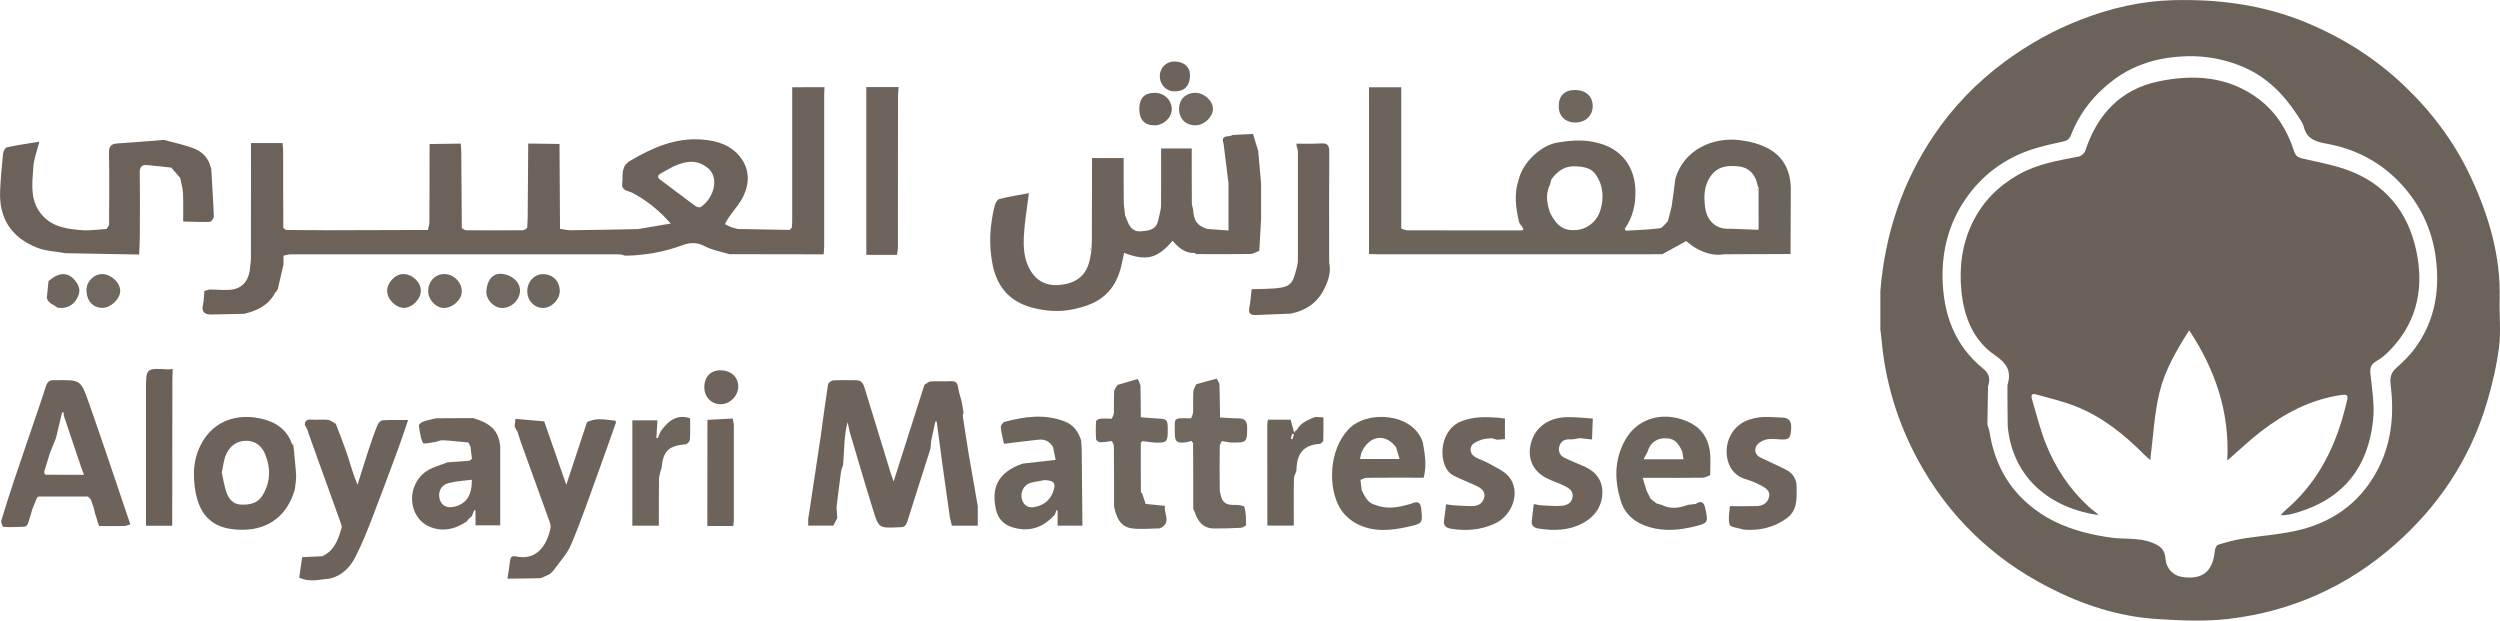 <svg xmlns="http://www.w3.org/2000/svg" xmlns:xlink="http://www.w3.org/1999/xlink" version="1.1" id="Layer_1" x="0px" y="0px" style="enable-background:new 0 0 400.62 400.65;" xml:space="preserve" viewBox="58.77 165.19 283.07 70.27">
<style type="text/css">
	.st0{clip-path:url(#SVGID_00000072973862055777480810000017051295774196951175_);}
	.st1{clip-path:url(#SVGID_00000031209616590818949360000018419387267954594434_);}
	.st2{clip-path:url(#SVGID_00000072993466698875999750000018181431887160700312_);fill:#FFFFFF;}
	
		.st3{clip-path:url(#SVGID_00000072973862055777480810000017051295774196951175_);fill:none;stroke:#41C7F2;stroke-width:3;stroke-miterlimit:10;}
	.st4{clip-path:url(#SVGID_00000072973862055777480810000017051295774196951175_);fill:#201E5B;}
	.st5{clip-path:url(#SVGID_00000113336123965827228660000004353814437396521895_);}
	.st6{opacity:0.06;clip-path:url(#SVGID_00000114764669635079863730000001913085898459318462_);}
	.st7{clip-path:url(#SVGID_00000173140973231606461750000002127684679504097920_);fill:#393895;}
	.st8{clip-path:url(#SVGID_00000173140973231606461750000002127684679504097920_);fill:#41C7F2;}
	.st9{clip-path:url(#SVGID_00000173140973231606461750000002127684679504097920_);fill:#5D4B9F;}
	.st10{opacity:0.06;clip-path:url(#SVGID_00000176045626517436639270000006474345280625279372_);}
	.st11{clip-path:url(#SVGID_00000168112998878073318830000008699482374135138461_);fill:#393895;}
	.st12{clip-path:url(#SVGID_00000168112998878073318830000008699482374135138461_);fill:#41C7F2;}
	.st13{clip-path:url(#SVGID_00000168112998878073318830000008699482374135138461_);fill:#5D4B9F;}
	.st14{clip-path:url(#SVGID_00000113336123965827228660000004353814437396521895_);fill:#201E5B;}
	.st15{opacity:0.03;clip-path:url(#SVGID_00000063605405079787666850000009387409330455443388_);}
	.st16{clip-path:url(#SVGID_00000022558073733377244360000000404070239695188358_);fill:#5D4B9F;}
	.st17{clip-path:url(#SVGID_00000026140895060058484310000010198202354594522036_);}
	.st18{fill:#000A78;}
	.st19{clip-path:url(#SVGID_00000034803194185070946620000014104392669204367002_);}
	.st20{clip-path:url(#SVGID_00000097494929243212233800000004048646992292231068_);}
	.st21{fill:#2881D1;}
	.st22{fill:#7EBA42;}
	.st23{fill:#636363;}
	.st24{fill:#6B6259;}
	.st25{fill:#6C6259;}
	.st26{fill:#6C635A;}
	.st27{fill:#6D635A;}
	.st28{fill:#6E645B;}
	.st29{fill:#6D645B;}
	.st30{fill:#70675E;}
	.st31{fill:#6F665D;}
	.st32{fill:#6B6158;}
	.st33{fill:#6E655C;}
	.st34{fill:#D2CFCC;}
	.st35{fill:#C1BDB9;}
	.st36{fill:#BBB6B2;}
	.st37{fill:#E7E6E4;}
	.st38{fill:#DAD7D5;}
	.st39{fill:#DDDBD9;}
	.st40{fill:#E3E1DF;}
	.st41{fill:#A7A19C;}
	.st42{fill:#B3AEA9;}
	.st43{fill:#C7C4C0;}
	.st44{fill:#090909;}
</style>
<g>
	<path class="st24" d="M271.68,198.12c0.52-6.38,2.47-12.28,6.05-17.59c2.19-3.25,4.89-6.04,8.07-8.38   c2.66-1.96,5.52-3.55,8.59-4.74c3.35-1.3,6.84-2.11,10.44-2.2c5.14-0.13,10.18,0.52,14.98,2.5c4.18,1.72,7.95,4.09,11.23,7.23   c3.13,2.99,5.67,6.39,7.49,10.3c2.04,4.37,3.4,8.92,3.27,13.82c-0.05,1.81,0.16,3.65-0.07,5.44c-0.27,2.11-0.76,4.21-1.37,6.26   c-1.9,6.39-5.48,11.76-10.47,16.14c-5.35,4.7-11.65,7.52-18.72,8.36c-2.7,0.32-5.48,0.2-8.21,0.02c-4.34-0.28-8.44-1.63-12.29-3.62   c-6.35-3.28-11.29-8.05-14.72-14.36c-2.31-4.26-3.7-8.78-4.13-13.61c-0.03-0.4-0.1-0.79-0.14-1.19   C271.68,201.03,271.68,199.57,271.68,198.12z M283.8,213.28c0.08,0.27,0.2,0.54,0.24,0.83c0.45,2.79,1.53,5.29,3.51,7.33   c2.79,2.87,6.35,4.08,10.23,4.62c1.54,0.22,3.11-0.03,4.66,0.57c1.01,0.39,1.45,0.82,1.53,1.87c0.09,1.08,0.87,1.84,1.79,2   c2.33,0.4,3.58-0.58,3.79-2.94c0.02-0.25,0.18-0.63,0.37-0.69c0.86-0.27,1.73-0.51,2.62-0.66c2.34-0.39,4.74-0.5,7.01-1.12   c3.81-1.04,6.75-3.34,8.56-6.96c1.5-3.01,1.75-6.19,1.34-9.44c-0.1-0.81,0.08-1.34,0.68-1.87c0.74-0.65,1.45-1.35,2.03-2.13   c2.26-3.03,2.88-6.48,2.43-10.16c-0.41-3.38-1.83-6.31-4.17-8.74c-2.23-2.32-5.02-3.76-8.21-4.33c-1.21-0.22-2.22-0.51-2.58-1.88   c-0.13-0.5-0.47-0.95-0.77-1.4c-1.59-2.43-3.57-4.39-6.34-5.51c-2.7-1.09-5.45-1.35-8.29-0.93c-2.23,0.33-4.29,1.11-6.1,2.46   c-2.2,1.64-3.87,3.72-4.87,6.29c-0.18,0.46-0.44,0.63-0.91,0.73c-1.17,0.25-2.35,0.51-3.49,0.88c-3.13,1.02-5.68,2.93-7.52,5.6   c-1.82,2.63-2.66,5.63-2.62,8.87c0.06,4.14,1.34,7.72,4.62,10.38c0.77,0.63,0.76,1.22,0.53,1.99   C283.85,210.38,283.82,211.83,283.8,213.28z"/>
	<path class="st25" d="M90.85,190.98c0,0,0,0.03,0,0.03c0.11,0.07,0.22,0.15,0.33,0.22c1.52,0.01,3.05,0.03,4.57,0.03   c3.82-0.01,7.64-0.02,11.47-0.03c0.06-0.29,0.17-0.59,0.17-0.88c0.02-2.95,0.01-5.9,0.02-8.85c1.18-0.02,2.36-0.04,3.53-0.05   c0.02,0.32,0.06,0.63,0.06,0.95c0.02,2.87,0.04,5.73,0.06,8.6c0,0,0,0.02,0,0.02c0.16,0.08,0.32,0.24,0.48,0.24   c2.15,0.02,4.3,0.02,6.44,0c0.16,0,0.32-0.16,0.48-0.25c0,0,0-0.02,0-0.02c0.02-0.42,0.06-0.84,0.06-1.27   c0.02-2.76,0.04-5.52,0.06-8.28c1.18,0.02,2.36,0.03,3.54,0.05c0,0.51,0.01,1.01,0.01,1.52c0.02,2.7,0.04,5.39,0.05,8.09   c0.41,0.06,0.81,0.16,1.22,0.16c2.54-0.03,5.07-0.08,7.61-0.13c1.16-0.2,2.33-0.4,3.71-0.63c-1.38-1.55-2.76-2.64-4.35-3.48   c-0.46-0.24-1.24-0.23-1.15-1c0.11-0.92-0.2-1.97,0.89-2.62c2.52-1.48,5.12-2.64,8.14-2.41c1.73,0.13,3.32,0.62,4.41,2.08   c0.98,1.32,0.97,2.82,0.33,4.23c-0.42,0.92-1.15,1.7-1.73,2.55c-0.16,0.23-0.28,0.48-0.41,0.72c0.23,0.11,0.46,0.24,0.7,0.33   c0.25,0.09,0.51,0.15,0.77,0.22c1.95,0.04,3.9,0.07,5.85,0.1c0.05,0,0.1-0.1,0.15-0.15c0,0-0.02,0.02-0.02,0.02   c0.04-0.05,0.09-0.1,0.13-0.15c0.02-0.24,0.04-0.48,0.04-0.71c0-5.05,0-10.11,0-15.16c1.22,0,2.44-0.01,3.66-0.01   c-0.02,0.34-0.04,0.69-0.04,1.03c0,5.65,0,11.3,0,16.95c0,0.32-0.04,0.63-0.06,0.95c-1.17-0.01-2.34-0.01-3.51-0.01   c-2.39,0-4.78-0.01-7.17-0.01c-0.93-0.29-1.92-0.45-2.76-0.89c-0.89-0.48-1.67-0.45-2.56-0.12c-2.08,0.76-4.25,1.15-6.47,1.18   c-0.22-0.05-0.44-0.15-0.66-0.15c-12.42-0.01-24.85,0-37.27,0c-0.25,0-0.5,0.1-0.76,0.15c0,0.33,0,0.66,0,1   c-0.21,0.9-0.42,1.8-0.63,2.71c0,0,0.02-0.02,0.02-0.02c-0.06,0.11-0.12,0.23-0.18,0.34c0,0,0.02-0.02,0.02-0.02   c-0.06,0.05-0.11,0.11-0.17,0.16c-0.73,1.44-2.03,2.06-3.52,2.41c-1.24,0.03-2.47,0.06-3.71,0.08c-0.8,0.01-1.14-0.32-0.94-1.16   c0.11-0.48,0.1-1,0.15-1.5c0.23-0.06,0.45-0.17,0.68-0.17c0.71,0,1.42,0.08,2.12,0.04c1.32-0.07,2.08-0.82,2.33-2.1   c0.05-0.53,0.14-1.06,0.14-1.59c0.01-3.97,0.01-7.95,0.01-11.92c0-0.31,0-0.62,0-1.01c1.28,0,2.42,0,3.57,0   c0.03,0.31,0.07,0.63,0.07,0.94C90.82,185.2,90.84,188.09,90.85,190.98z M135.02,184.04c-0.49,0.27-0.99,0.52-1.47,0.81   c-0.32,0.19-0.38,0.43-0.03,0.68c1.34,1,2.67,2.02,4.02,3.01c0.14,0.1,0.45,0.17,0.57,0.09c1.52-1,2.26-3.52,0.57-4.59   C137.45,183.18,136.24,183.5,135.02,184.04z"/>
	<path class="st26" d="M230.73,185.52c0.47-1.98,2.59-3.96,4.51-4.21c1.54-0.25,3.09-0.35,4.61,0.11c2.5,0.65,4,2.65,4.09,5.23   c0.06,1.62-0.26,3.09-1.2,4.44c0.04,0.07,0.07,0.15,0.11,0.22c1.28-0.08,2.57-0.11,3.83-0.27c0.34-0.04,0.62-0.51,0.93-0.78   c0.05-0.18,0.1-0.36,0.15-0.55c0,0-0.01,0.02-0.01,0.02c0.1-0.42,0.24-0.84,0.31-1.26c0.16-1.02,0.28-2.04,0.41-3.06   c0.97-3.29,4.25-4.73,7.32-4.35c1.06,0.13,2.17,0.41,3.11,0.9c1.81,0.94,2.62,2.58,2.64,4.6c-0.01,2.46-0.02,4.92-0.03,7.39   c-2.5,0.01-5.01,0.02-7.51,0.03c-1.14,0.19-2.18-0.12-3.15-0.66c-0.48-0.26-0.89-0.64-1.16-0.83c-0.95,0.52-1.83,1-2.7,1.48   c-0.61,0-1.22,0.01-1.83,0.01c-10.11,0-20.23,0-30.34,0c-0.35,0-0.69-0.02-1.04-0.03c0-6.26,0-12.53,0-18.88c1.28,0,2.48,0,3.67,0   c0,0-0.02-0.02-0.02-0.02c0,5.3,0,10.6,0,15.91c0,0.04,0,0.07,0,0.11c0.23,0.07,0.46,0.2,0.69,0.2c4.26,0.01,8.52,0.01,12.79,0.01   c0.42-0.03,0.43-0.04,0.17-0.49c-0.06-0.06-0.11-0.12-0.17-0.18c0,0,0.01,0.02,0.01,0.02c-0.06-0.11-0.12-0.23-0.17-0.34   c0,0,0.01,0.02,0.01,0.02C230.4,188.71,230.18,187.11,230.73,185.52z M257.89,186.75c0-0.11-0.01-0.22-0.01-0.33   c-0.04-0.1-0.1-0.19-0.12-0.3c-0.22-1.15-0.92-1.94-2.04-2.08c-1.24-0.15-2.48-0.09-3.32,1.19c-0.7,1.07-0.71,2.21-0.57,3.37   c0.2,1.67,1.3,2.59,2.85,2.49c1.06,0.04,2.12,0.08,3.18,0.12c0.01,0,0.02-0.14,0.03-0.21l0-0.01   C257.89,189.57,257.89,188.16,257.89,186.75z M234.43,185.5c-0.05,0.18-0.09,0.37-0.14,0.55l0.01-0.02   c-0.56,1.07-0.39,2.15-0.03,3.23c0.76,1.53,1.57,2.08,2.94,1.98c1.28-0.1,2.33-0.93,2.75-2.19c0.33-1.07,0.37-2.13-0.02-3.19   c-0.59-1.41-1.22-1.76-2.71-1.84C235.94,183.94,235.13,184.57,234.43,185.5z"/>
	<path class="st27" d="M201.23,182.25c0.11,1.23,0.22,2.45,0.33,3.68c0,1.35,0,2.71,0,4.06c-0.07,1.2-0.14,2.4-0.2,3.6   c-0.35,0.13-0.7,0.36-1.05,0.36c-2.01,0.03-4.03,0.01-6.04,0.01c0,0-0.06,0.01-0.06,0.01c-0.05-0.04-0.09-0.09-0.14-0.13   c-1.12,0.05-1.86-0.61-2.53-1.39c-1.7,2.01-2.96,2.34-5.49,1.37c-0.14,0.62-0.24,1.23-0.41,1.83c-0.83,3.01-2.89,4.04-5.31,4.55   c-1.57,0.34-3.15,0.24-4.73-0.19c-2.57-0.69-3.96-2.4-4.45-4.91c-0.44-2.23-0.3-4.46,0.26-6.66c0.07-0.27,0.29-0.66,0.52-0.72   c1.1-0.27,2.22-0.45,3.34-0.66c-0.21,1.66-0.47,3.19-0.56,4.73c-0.09,1.43-0.01,2.88,0.82,4.16c0.84,1.29,2.07,1.69,3.54,1.47   c1.61-0.24,2.7-1.07,3.07-2.72c0.08-0.34,0.13-0.68,0.19-1.02c0.01-0.12,0.02-0.24,0.03-0.36c0.01-0.35,0.04-0.69,0.04-1.04   c0.01-3.06,0.01-6.12,0.02-9.19c1.16,0,2.33,0,3.58,0c0,1.7-0.01,3.32,0.01,4.95c0.01,0.53,0.1,1.05,0.16,1.57   c0.1,0.24,0.21,0.48,0.3,0.73c0.27,0.69,0.74,1.11,1.51,1.04c0.8-0.07,1.63-0.12,1.9-1.12c0.05-0.22,0.1-0.43,0.16-0.65   c0,0-0.01,0.03-0.01,0.03c0.07-0.38,0.2-0.76,0.2-1.14c0.02-1.89,0.01-3.79,0.01-5.68c0-0.28,0-0.56,0-0.82c1.23,0,2.33,0,3.47,0   c0,2.1-0.01,4.13,0.01,6.15c0,0.27,0.1,0.54,0.15,0.81c0.08,1.27,0.47,1.78,1.59,2.15c0.74,0.05,1.47,0.11,2.41,0.18   c0-1.87,0-3.61,0-5.36c-0.19-1.5-0.37-2.99-0.56-4.49c-0.38-1.09,0.66-0.66,1.02-0.97c0.78-0.04,1.56-0.08,2.32-0.11   C200.84,181.03,201.04,181.64,201.23,182.25z"/>
	<path class="st27" d="M166.32,223.76c-0.29-2.09-0.59-4.18-0.88-6.27c-0.2-1.52-0.41-3.05-0.61-4.57c-0.05,0-0.1-0.01-0.15-0.01   c-0.16,0.74-0.32,1.48-0.48,2.22c-0.04,0.34-0.02,0.7-0.12,1.01c-0.85,2.71-1.74,5.4-2.58,8.11c-0.13,0.42-0.32,0.64-0.76,0.63   c-0.11,0-0.21,0.01-0.32,0.02c-2.12,0.08-2.15,0.09-2.78-1.93c-0.92-2.95-1.78-5.91-2.66-8.87c-0.08-0.37-0.16-0.75-0.24-1.12   c-0.21,0.77-0.29,1.53-0.35,2.29c-0.06,0.84-0.1,1.68-0.15,2.52c0,0,0.01-0.02,0.01-0.02c-0.09,0.29-0.22,0.58-0.26,0.88   c-0.18,1.32-0.34,2.64-0.5,3.96c0.03,0.41,0.05,0.83,0.08,1.24c-0.14,0.27-0.28,0.54-0.44,0.85c-0.9,0-1.86,0-2.85,0   c0-0.29,0-0.52,0-0.75c0.06-0.36,0.12-0.73,0.17-1.09c0.41-2.74,0.82-5.48,1.24-8.22c0.27-1.98,0.53-3.96,0.84-5.93   c0.03-0.18,0.38-0.44,0.6-0.45c0.85-0.05,1.71-0.02,2.56-0.02c0.55,0,0.8,0.31,0.95,0.79c0.97,3.19,1.95,6.37,2.93,9.56   c0.1,0.34,0.23,0.67,0.38,1.12c1.2-3.76,2.34-7.35,3.49-10.95c0.23-0.13,0.46-0.37,0.69-0.38c0.77-0.05,1.55,0.01,2.32-0.03   c0.55-0.02,0.74,0.2,0.81,0.73c0.07,0.54,0.26,1.06,0.4,1.59c0.07,0.42,0.14,0.85,0.21,1.27c-0.03,0.12-0.11,0.24-0.09,0.35   c0.22,1.5,0.46,2.99,0.7,4.48c0.33,1.91,0.67,3.83,1,5.74c0,0.72,0,1.44,0,2.2c-0.9,0-1.91,0-2.93,0   C166.46,224.37,166.39,224.07,166.32,223.76z"/>
	<path class="st25" d="M79.17,185.34c-0.33-0.39-0.67-0.78-1-1.17c-0.91-0.1-1.82-0.21-2.73-0.29c-0.63-0.06-0.86,0.22-0.85,0.89   c0.04,2.42,0.02,4.84,0.01,7.26c0,0.66-0.05,1.32-0.08,1.98c-2.77-0.05-5.54-0.1-8.32-0.15c-1.08-0.2-2.22-0.23-3.22-0.62   c-2.87-1.12-4.32-3.28-4.2-6.39c0.06-1.43,0.19-2.86,0.34-4.29c0.03-0.25,0.24-0.65,0.43-0.69c1.16-0.25,2.33-0.42,3.68-0.64   c-0.28,1.09-0.62,1.94-0.68,2.82c-0.14,1.98-0.45,4.03,1.14,5.66c1.19,1.22,2.77,1.42,4.34,1.54c0.92,0.07,1.86-0.08,2.79-0.13   c0.1-0.18,0.3-0.35,0.3-0.53c0.02-2.69,0.04-5.38-0.01-8.08c-0.01-0.76,0.24-1.03,0.96-1.08c1.75-0.11,3.5-0.27,5.26-0.4   c1.17,0.33,2.39,0.55,3.5,1.01c0.89,0.37,1.58,1.09,1.8,2.12c0,0,0-0.04,0-0.04c0.02,0.06,0.04,0.12,0.06,0.18   c0.1,1.8,0.23,3.59,0.29,5.39c0.01,0.21-0.28,0.61-0.45,0.62c-1.01,0.04-2.01-0.02-3.02-0.04c0-1.08,0.03-2.16-0.02-3.24   C79.46,186.45,79.28,185.9,79.17,185.34z"/>
	<path class="st27" d="M62.44,222.82c-0.17,0.56-0.32,1.12-0.51,1.67c-0.05,0.14-0.23,0.32-0.36,0.33c-0.8,0.05-1.6,0.08-2.4,0.03   c-0.11-0.01-0.32-0.51-0.25-0.72c0.46-1.56,0.97-3.1,1.48-4.65c0.88-2.63,1.79-5.25,2.68-7.88c0.3-0.88,0.61-1.76,0.88-2.66   c0.16-0.52,0.46-0.76,0.99-0.7c0.05,0.01,0.11,0,0.16,0c2.74-0.04,2.8-0.06,3.69,2.47c1.62,4.6,3.16,9.24,4.73,13.86   c-0.25,0.06-0.49,0.17-0.74,0.18c-0.93,0.02-1.87,0-2.8,0c0,0,0.02,0.02,0.02,0.02c-0.06-0.14-0.11-0.28-0.17-0.42   c0,0,0.01,0.02,0.01,0.02c-0.06-0.19-0.11-0.39-0.17-0.58c0,0,0.01,0.02,0.01,0.02c-0.06-0.17-0.11-0.33-0.17-0.5   c0,0,0.01,0.02,0.01,0.02c-0.05-0.2-0.1-0.41-0.14-0.61c-0.11-0.32-0.22-0.64-0.33-0.96c-0.06-0.07-0.12-0.14-0.18-0.21   c0,0,0.02,0.01,0.02,0.01c-0.08-0.05-0.17-0.15-0.25-0.15c-1.82-0.01-3.63-0.01-5.45,0c-0.09,0-0.17,0.1-0.26,0.15   c0,0,0.02-0.02,0.02-0.02C62.79,221.96,62.61,222.39,62.44,222.82z M65.03,214.98c0,0,0.01-0.02,0.01-0.02   c-0.21,0.53-0.43,1.07-0.64,1.6c-0.21,0.7-0.43,1.4-0.64,2.09c0.05,0.1,0.1,0.29,0.16,0.29c1.41,0.02,2.82,0.01,4.36,0.01   c-0.14-0.37-0.23-0.61-0.32-0.85c-0.65-1.94-1.3-3.89-1.96-5.83c-0.01-0.12-0.02-0.24-0.02-0.36c-0.06-0.01-0.12-0.02-0.18-0.03   c-0.21,0.87-0.41,1.74-0.62,2.61l0.01-0.02C65.15,214.65,65.09,214.81,65.03,214.98z"/>
	<path class="st27" d="M116.23,230.71c0.1-0.68,0.22-1.37,0.3-2.05c0.05-0.42,0.23-0.56,0.64-0.47c2.4,0.53,3.55-1.32,3.93-3.2   c0.06-0.29-0.07-0.63-0.17-0.92c-1.05-2.93-2.12-5.86-3.18-8.8c-0.15-0.43-0.28-0.86-0.42-1.29c-0.05-0.05-0.09-0.1-0.14-0.15   c0,0,0-0.07,0-0.07c-0.06-0.11-0.11-0.22-0.17-0.33c0,0,0.01,0.02,0.01,0.02c0.03-0.23,0.06-0.45,0.11-0.83   c1.11,0.09,2.18,0.19,3.25,0.28c0.81,2.33,1.62,4.66,2.5,7.19c0.82-2.47,1.58-4.78,2.34-7.09c1.04-0.57,2.14-0.27,3.22-0.18   c0.03,0,0.04,0.14,0.06,0.22c-0.69,1.95-1.37,3.9-2.08,5.85c-0.97,2.67-1.89,5.36-3,7.97c-0.46,1.09-1.35,2.01-2.05,3   c-0.07,0.06-0.14,0.12-0.2,0.18c0,0,0.02-0.02,0.02-0.02c-0.06,0.06-0.12,0.12-0.17,0.17l0.01-0.01c-0.11,0.06-0.22,0.11-0.34,0.17   c0,0,0.02-0.01,0.02-0.01c-0.25,0.11-0.49,0.22-0.74,0.33l0.02-0.01C118.74,230.69,117.49,230.7,116.23,230.71z"/>
	<path class="st27" d="M93.27,213.28c0,0,0.01,0.02,0.01,0.02c0.02-0.44,0.22-0.64,0.7-0.6c0.64,0.05,1.29-0.04,1.92,0.03   c0.31,0.04,0.6,0.3,0.9,0.46c0.43,1.15,0.89,2.29,1.28,3.45c0.38,1.13,0.68,2.29,1.17,3.44c0.42-1.33,0.83-2.66,1.26-3.98   c0.31-0.94,0.63-1.87,1-2.78c0.09-0.23,0.37-0.53,0.58-0.54c0.9-0.06,1.8-0.03,2.89-0.03c-0.4,1.17-0.74,2.21-1.12,3.24   c-0.97,2.61-1.93,5.23-2.94,7.83c-0.59,1.53-1.2,3.06-1.95,4.51c-0.58,1.13-1.49,2.02-2.79,2.36c-1.17,0.11-2.35,0.47-3.53-0.1   c0.12-0.82,0.23-1.61,0.33-2.31c0.8-0.04,1.53-0.07,2.26-0.11c1.39-0.6,1.81-1.88,2.2-3.17c0.06-0.2-0.04-0.47-0.12-0.68   c-1.2-3.34-2.4-6.67-3.6-10.01c-0.05-0.15-0.09-0.31-0.14-0.46C93.48,213.65,93.37,213.47,93.27,213.28z"/>
	<path class="st27" d="M92.15,220.62c-0.85,2.94-2.93,4.47-5.69,4.55c-2.7,0.07-4.89-0.81-5.53-4.18c-0.4-2.1-0.28-4.15,0.91-6.02   c1.58-2.47,4.42-3.04,7.08-2.22c1.41,0.44,2.43,1.3,2.92,2.72c0.06,0.05,0.11,0.1,0.17,0.16c0,0-0.02-0.02-0.02-0.02   c0.11,1.15,0.25,2.29,0.31,3.44C92.32,219.56,92.2,220.09,92.15,220.62z M83.88,218.69c0.17,0.75,0.28,1.52,0.53,2.24   c0.25,0.73,0.73,1.34,1.59,1.39c0.97,0.06,1.92-0.12,2.47-1c0.92-1.47,0.99-3.06,0.34-4.66c-0.36-0.9-1.03-1.51-2.04-1.56   c-1.14-0.05-1.96,0.56-2.4,1.55C84.09,217.27,84.04,217.99,83.88,218.69z"/>
	<path class="st28" d="M111.63,224.22c-1.34,0.93-2.85,1.24-4.3,0.57c-2.44-1.12-2.55-4.76-0.24-6.27c0.69-0.45,1.55-0.66,2.34-0.98   c0.82-0.06,1.63-0.1,2.45-0.18c0.12-0.01,0.23-0.15,0.34-0.24c0,0-0.01,0.02-0.01,0.02c-0.06-0.46-0.11-0.92-0.17-1.38   c0,0,0.01,0.02,0.01,0.02c-0.06-0.11-0.12-0.23-0.17-0.34c0,0,0.02,0.01,0.02,0.01c-0.04-0.05-0.08-0.11-0.13-0.16   c-0.96-0.09-1.91-0.2-2.87-0.25c-0.3-0.02-0.61,0.17-0.93,0.21c-0.45,0.07-1.25,0.24-1.31,0.1c-0.28-0.61-0.37-1.31-0.46-1.98   c-0.02-0.13,0.29-0.37,0.49-0.44c0.47-0.16,0.97-0.26,1.46-0.38c1.4-0.01,2.79-0.01,4.19-0.02c2.05,0.6,2.89,1.47,3.07,3.19   c0,2.52,0,5.04,0,7.56c0,0.47,0,0.93,0,1.39c-1.01,0-1.87,0-2.8,0c0-0.6,0-1.13,0-1.67c-0.05-0.01-0.1-0.02-0.15-0.03   c-0.09,0.23-0.18,0.45-0.27,0.68c-0.12,0.1-0.24,0.2-0.35,0.29C111.77,224.05,111.7,224.13,111.63,224.22z M112.2,219.51   c-0.93,0.12-1.81,0.16-2.64,0.38c-0.87,0.22-1.25,1.05-0.99,1.87c0.24,0.75,0.89,1.03,1.81,0.76   C111.61,222.16,112.21,221.23,112.2,219.51z"/>
	<path class="st29" d="M178,215.8c-0.36-0.61-0.91-0.9-1.61-0.83c-1.28,0.14-2.56,0.3-3.94,0.47c-0.1-0.49-0.29-1.15-0.36-1.83   c-0.02-0.21,0.22-0.6,0.41-0.65c2.27-0.61,4.55-0.93,6.83-0.05c1.01,0.39,1.55,1.18,1.86,2.16c0.02,0.35,0.04,0.7,0.06,1.04   c0.03,2.87,0.06,5.73,0.08,8.6c-0.92,0-1.85,0-2.81,0c0-0.62,0-1.17,0-1.71c-0.04-0.02-0.08-0.03-0.12-0.05   c-0.06,0.17-0.13,0.34-0.19,0.5c-1.33,1.49-2.93,2.05-4.88,1.42c-0.97-0.31-1.57-1-1.79-1.98c-0.51-2.28,0.05-4.2,3.04-5.21   c1.19-0.13,2.39-0.27,3.72-0.42C178.2,216.74,178.1,216.27,178,215.8z M177.05,219.55c-0.55,0.11-1.1,0.17-1.64,0.33   c-0.73,0.22-1.16,1.1-0.92,1.88c0.2,0.64,0.7,0.97,1.36,0.85c0.97-0.17,1.74-0.67,2.12-1.63   C178.39,219.94,178.17,219.6,177.05,219.55z"/>
	<path class="st29" d="M245.68,221.68c0.22,0.17,0.45,0.34,0.67,0.52c0.18,0.05,0.37,0.1,0.55,0.15l-0.02-0.01   c1.02,0.53,2.03,0.39,3.05,0c0,0,0,0.01,0,0.01c0.28-0.03,0.55-0.07,0.83-0.1c0.64-0.42,0.94-0.21,1.1,0.51   c0.34,1.6,0.33,1.66-1.27,2.05c-1.65,0.4-3.28,0.56-4.97,0.09c-1.65-0.46-2.85-1.41-3.34-3.02c-0.71-2.3-0.74-4.62,0.48-6.82   c1.78-3.2,5.5-3.24,7.86-1.72c1.16,0.75,1.73,2.01,1.8,3.42c0.03,0.75,0,1.49-0.01,2.24c-0.28,0.1-0.57,0.27-0.85,0.28   c-1.87,0.03-3.74,0.01-5.61,0.01c-0.34,0-0.67,0-1.19,0c0.18,0.6,0.32,1.03,0.45,1.46c0,0-0.01-0.02-0.01-0.02   c0.06,0.11,0.12,0.23,0.17,0.34c0,0-0.01-0.02-0.01-0.02c0.06,0.11,0.12,0.23,0.17,0.34l-0.01-0.02   C245.57,221.47,245.63,221.58,245.68,221.68z M245.33,216.32c-0.14,0.27-0.28,0.53-0.46,0.87c1.61,0,3.03,0,4.52,0   c-0.05-0.32-0.09-0.57-0.13-0.83c-0.51-1.21-1.05-1.6-2.12-1.54C246.24,214.87,245.57,215.43,245.33,216.32z"/>
	<path class="st29" d="M218.53,222.23c0.81-0.34,1.09-0.19,1.17,0.63c0.15,1.6,0.15,1.6-1.48,1.97c-1.98,0.45-3.97,0.64-5.83-0.34   c-0.74-0.39-1.47-1.04-1.89-1.75c-1.37-2.31-1.3-6.59,0.99-8.98c2.06-2.14,7.26-1.86,8.38,1.51c0.23,1.3,0.47,2.6,0.1,4.01   c-0.29,0-0.58,0-0.86,0c-1.86,0-3.72-0.01-5.58,0.01c-0.24,0-0.49,0.16-0.73,0.24l0.01-0.02c0.05,0.39,0.1,0.78,0.14,1.18   c0.35,0.7,0.66,1.45,1.54,1.67C215.85,222.9,217.19,222.63,218.53,222.23z M216.83,215.81c-1.24-1.61-3.03-1.32-3.91,0.63   c-0.05,0.24-0.11,0.48-0.16,0.72c1.52,0,2.93,0,4.48,0C217.08,216.64,216.96,216.23,216.83,215.81z"/>
	<path class="st25" d="M209.27,194.93c0.25,1.12-0.13,2.14-0.62,3.09c-0.78,1.51-2.08,2.35-3.72,2.68c-1.33,0.05-2.67,0.11-4,0.16   c-0.57,0.01-0.83-0.19-0.7-0.83c0.14-0.69,0.18-1.41,0.26-2.09c4.48-0.1,4.49-0.1,5.12-2.46c0.04-0.26,0.12-0.52,0.12-0.78   c0.01-4.11,0.01-8.23,0-12.34c0-0.22-0.1-0.45-0.16-0.67c0,0,0.01,0.02,0.01,0.02c0-0.08,0-0.16-0.01-0.24c0,0,0.01-0.01,0.01-0.01   c0.9-0.01,1.81,0.03,2.71-0.03c0.76-0.05,1,0.18,0.99,0.96C209.25,186.58,209.27,190.76,209.27,194.93z"/>
	<path class="st30" d="M196.91,212.46c0.69,0.03,1.37,0.1,2.06,0.1c0.69,0,1.01,0.25,1.01,0.99c0.01,1.7-0.03,1.77-1.7,1.75   c-0.39-0.01-0.78-0.11-1.16-0.17c-0.08,0.19-0.24,0.38-0.24,0.57c-0.02,1.64-0.02,3.29,0,4.93c0,0.3,0.12,0.61,0.19,0.91   c0.26,0.75,0.85,0.84,1.55,0.82c0.37-0.01,1.02,0.08,1.06,0.24c0.17,0.65,0.18,1.35,0.17,2.03c0,0.11-0.37,0.31-0.57,0.32   c-0.99,0.06-1.99,0.08-2.98,0.08c-1.27,0.01-1.91-0.76-2.26-1.88c-0.06-0.11-0.11-0.23-0.17-0.34l0.01,0.02   c0-2.48,0-4.95-0.02-7.43c0-0.1-0.13-0.19-0.2-0.29c-0.18,0.05-0.35,0.13-0.54,0.15c-1.11,0.17-1.34-0.03-1.33-1.14   c0.02-1.66-0.28-1.61,1.84-1.56c0.08-0.22,0.22-0.44,0.23-0.66c0.03-0.79-0.02-1.59,0.03-2.38c0.02-0.28,0.21-0.54,0.32-0.82   c0.77-0.21,1.55-0.42,2.32-0.64c0.11,0.23,0.31,0.45,0.32,0.69C196.89,210,196.89,211.23,196.91,212.46z"/>
	<path class="st31" d="M190.09,225.02c-1.02,0.01-2.05,0.12-3.06,0.01c-1.44-0.16-1.88-1.29-2.12-2.52c0-2.26,0-4.53-0.02-6.79   c0-0.2-0.15-0.4-0.22-0.59c-0.44,0.05-0.88,0.14-1.32,0.14c-0.16,0-0.46-0.21-0.47-0.33c-0.05-0.69-0.05-1.38,0-2.06   c0.01-0.11,0.31-0.27,0.49-0.28c0.42-0.04,0.85-0.01,1.28,0c0.08-0.21,0.23-0.43,0.24-0.64c0.03-0.82-0.02-1.63,0.03-2.45   c0.02-0.26,0.26-0.5,0.39-0.74c0.76-0.22,1.52-0.44,2.28-0.67c0.11,0.26,0.3,0.53,0.31,0.79c0.04,1.18,0.03,2.36,0.04,3.55   c0.66,0.05,1.31,0.11,1.97,0.14c0.94,0.04,1.07,0.15,1.08,1.06c0,0.16,0,0.32,0,0.48c-0.01,1.04-0.16,1.21-1.21,1.19   c-0.55-0.01-1.1-0.11-1.64-0.17c-0.07,0.06-0.2,0.13-0.2,0.19c-0.01,1.86,0,3.71,0.01,5.57c0,0.06,0.09,0.11,0.14,0.16   c0.13,0.4,0.26,0.8,0.4,1.19c0.7,0.07,1.4,0.14,2.19,0.22C190.48,223.28,191.51,224.38,190.09,225.02z"/>
	<path class="st28" d="M254.64,222.5c1.18,0,2.12,0.02,3.07-0.01c0.69-0.02,1.21-0.38,1.37-1.03c0.17-0.71-0.44-1.05-0.95-1.32   c-0.56-0.29-1.16-0.54-1.77-0.72c-2.03-0.6-2.42-2.95-1.85-4.46c0.6-1.59,1.86-2.3,3.42-2.51c0.86-0.11,1.75,0,2.63,0.02   c0.83,0.02,1.07,0.47,1.02,1.26c-0.07,1.12-0.23,1.29-1.3,1.21c-0.53-0.04-1.09-0.1-1.59,0.03c-0.4,0.1-0.89,0.4-1.07,0.75   c-0.23,0.46-0.08,1.01,0.49,1.28c0.98,0.47,1.99,0.91,2.95,1.41c0.77,0.4,1.14,1.08,1.14,1.96c0.01,1.31,0.1,2.64-1.17,3.54   c-1.45,1.03-3.07,1.39-4.83,1.25c-0.03,0-0.05-0.02-0.07-0.03c-0.53-0.17-1.43-0.23-1.52-0.54   C254.42,223.91,254.61,223.1,254.64,222.5z"/>
	<path class="st28" d="M227.69,214.81c-0.39,0.05-0.81,0.03-1.17,0.17c-0.41,0.15-0.93,0.34-1.12,0.68   c-0.27,0.46-0.08,1.02,0.44,1.3c0.49,0.27,1.04,0.43,1.52,0.71c0.78,0.45,1.68,0.82,2.24,1.47c1.39,1.64,0.49,4.4-1.6,5.35   c-1.6,0.72-3.27,0.85-4.98,0.56c-0.5-0.09-0.83-0.34-0.75-0.93c0.09-0.58,0.15-1.15,0.24-1.83c0.29,0.04,0.54,0.1,0.79,0.11   c0.76,0.04,1.53,0.11,2.29,0.09c0.65-0.02,1.15-0.43,1.25-1.05c0.11-0.65-0.4-1-0.93-1.25c-0.82-0.38-1.66-0.71-2.48-1.11   c-0.28-0.13-0.55-0.35-0.73-0.59c-1.11-1.5-0.76-4.75,1.58-5.62c1.33-0.5,2.66-0.49,4.02-0.39c0.29,0.02,0.58,0.07,0.87,0.1   c0,0.78,0,1.56,0,2.33c-0.43,0.03-0.66,0.05-0.89,0.07c0,0,0.02,0.01,0.02,0.01C228.09,214.92,227.89,214.86,227.69,214.81z"/>
	<path class="st28" d="M237.64,214.8c-0.36,0.05-0.73,0.17-1.09,0.14c-0.64-0.04-1.05,0.21-1.22,0.79c-0.17,0.59,0.1,1.07,0.63,1.32   c0.74,0.36,1.52,0.65,2.27,0.99c1.29,0.59,2.03,1.61,1.97,3.02c-0.06,1.56-0.93,2.7-2.29,3.41c-1.57,0.82-3.27,0.83-4.97,0.56   c-0.45-0.07-0.8-0.3-0.73-0.86c0.08-0.6,0.14-1.21,0.22-1.91c0.35,0.06,0.62,0.14,0.9,0.15c0.76,0.04,1.53,0.11,2.29,0.05   c0.57-0.05,1.11-0.32,1.21-0.99c0.1-0.69-0.4-1.01-0.91-1.26c-0.64-0.32-1.33-0.53-1.98-0.85c-1.7-0.84-2.34-2.45-1.74-4.27   c0.54-1.63,2.03-2.65,4.05-2.67c0.96-0.01,1.91,0.1,2.87,0.16c-0.03,0.79-0.06,1.58-0.09,2.37   C238.47,214.89,238.05,214.85,237.64,214.8z"/>
	<path class="st32" d="M77.81,207.02c0.17-0.02,0.34-0.04,0.51-0.06c-0.01,0.45-0.03,0.9-0.03,1.36c-0.01,5.47-0.02,10.93-0.02,16.4   c-0.97,0-1.95,0-2.97,0c0-0.44,0-0.76,0-1.08c0-4.77,0-9.54,0-14.31C75.3,206.86,75.3,206.86,77.81,207.02z"/>
	<path class="st33" d="M133.59,214.01c1.02-1.44,2.04-1.88,3.32-1.46c0,0.81,0.03,1.6-0.02,2.39c-0.01,0.2-0.29,0.53-0.47,0.55   c-1.95,0.17-2.57,0.76-2.74,2.7c-0.01,0.1-0.07,0.2-0.11,0.3c-0.06,0.31-0.17,0.61-0.18,0.92c-0.02,1.46-0.01,2.92-0.02,4.38   c0,0.3,0,0.61,0,0.92c-1.1,0-2.05,0-3,0c0-3.98,0-7.95,0-11.93c0.92,0,1.84,0,2.84,0c-0.04,0.7-0.08,1.35-0.12,2   c0.05,0.01,0.1,0.02,0.15,0.02C133.36,214.54,133.48,214.27,133.59,214.01z"/>
	<path class="st26" d="M205.62,213.85c0.44-0.83,1.27-1.1,2.05-1.45c0.33,0.02,0.67,0.04,0.95,0.05c0,0.92,0.01,1.78-0.02,2.64   c0,0.12-0.21,0.23-0.33,0.35c-1.88,0.12-2.69,1.04-2.71,3.09c-0.1,0.28-0.27,0.56-0.28,0.84c-0.03,1.17-0.02,2.34-0.02,3.51   c0,0.6,0,1.2,0,1.82c-1.09,0-2.04,0-2.99,0c0-3.82-0.01-7.64-0.01-11.45c0-0.18,0.05-0.36,0.08-0.54c0.88,0,1.77,0,2.57,0   c0.14,0.55,0.24,0.92,0.34,1.3c0,0,0.01,0.01,0.01,0.01c0.03,0.06,0.06,0.12,0.08,0.18c0.02-0.06,0.04-0.12,0.06-0.18   c0,0,0.02-0.01,0.02-0.01C205.49,213.95,205.55,213.9,205.62,213.85z M205.28,214.37c-0.07-0.02-0.15-0.04-0.22-0.06   c-0.04,0.19-0.09,0.37-0.13,0.56c0.06,0.02,0.13,0.03,0.19,0.05C205.18,214.74,205.23,214.56,205.28,214.37z"/>
	<path class="st27" d="M138.87,212.73c0.95-0.05,1.9-0.1,2.86-0.15c0.05,0.26,0.13,0.51,0.13,0.77c0.01,3.59,0.01,7.18,0,10.77   c0,0.2-0.04,0.4-0.07,0.63c-1.02,0-1.97,0-2.93,0C138.87,220.74,138.87,216.73,138.87,212.73z"/>
	<path class="st28" d="M140.33,207.12c1.24,0.01,2.05,0.77,2.03,1.89c-0.03,1.06-0.99,1.98-2.05,1.95   c-1.04-0.03-1.81-0.86-1.79-1.96C138.53,207.85,139.25,207.11,140.33,207.12z"/>
	<path class="st31" d="M235.26,177.24c0-1.19,0.63-1.84,1.8-1.86c1.25-0.01,2.06,0.71,2.05,1.83c-0.01,1.09-0.82,1.85-1.97,1.85   C236.02,179.07,235.26,178.33,235.26,177.24z"/>
	<path class="st30" d="M117.65,198.15c-0.05,1.06-1.03,1.96-2.08,1.91c-0.93-0.04-1.8-0.98-1.73-1.95c0.08-0.99,0.56-2.02,1.77-1.91   C116.75,196.3,117.7,197.16,117.65,198.15z"/>
	<path class="st30" d="M68.56,198.02c0-0.97,0.87-1.82,1.82-1.8c1.01,0.03,2.03,1.01,2,1.94c-0.02,0.91-1.11,1.92-2.05,1.89   C69.26,200.03,68.56,199.22,68.56,198.02z"/>
	<path class="st30" d="M111.06,198.23c-0.02,0.92-1.08,1.86-2.07,1.83c-0.91-0.03-1.77-0.99-1.74-1.95   c0.03-1.09,0.83-1.91,1.85-1.89C110.16,196.23,111.08,197.18,111.06,198.23z"/>
	<path class="st33" d="M106.42,198.12c0,0.93-0.96,1.91-1.88,1.93c-0.92,0.02-1.91-0.94-1.93-1.88c-0.03-0.97,0.91-1.96,1.83-1.95   C105.47,196.23,106.43,197.15,106.42,198.12z"/>
	<path class="st33" d="M122.15,198.16c-0.01,0.96-0.95,1.91-1.89,1.9c-1.03-0.01-1.81-0.87-1.79-1.95c0.02-1.05,0.81-1.88,1.78-1.88   C121.37,196.24,122.16,197.04,122.15,198.16z"/>
	<path class="st30" d="M194.15,179.38c-1.1,0.02-1.87-0.74-1.88-1.83c-0.01-1.07,0.72-1.82,1.78-1.85c1.03-0.03,2.06,0.88,2.06,1.83   C196.1,178.44,195.11,179.37,194.15,179.38z"/>
	<path class="st28" d="M189.48,179.38c-1.11,0-1.71-0.65-1.71-1.84c0-1.25,0.59-1.85,1.78-1.84c1.06,0.01,1.91,0.85,1.9,1.86   C191.44,178.52,190.51,179.38,189.48,179.38z"/>
	<path class="st33" d="M64.26,197.02c1.16-1.01,2.16-1.06,2.96-0.12c0.43,0.5,0.71,1.06,0.42,1.76c-0.32,0.78-0.85,1.28-1.7,1.39   c-0.21,0.03-0.42-0.01-0.64-0.02c-0.15-0.1-0.29-0.19-0.44-0.29c0,0,0.02,0.01,0.02,0.01c-0.11-0.06-0.23-0.11-0.34-0.17   c0,0,0.02,0.01,0.02,0.01c-0.06-0.06-0.12-0.12-0.18-0.18c0,0,0.02,0.02,0.02,0.02c-0.06-0.06-0.12-0.12-0.18-0.18   c0,0,0.01,0.02,0.01,0.02c-0.06-0.11-0.12-0.23-0.17-0.34c0,0,0.01,0.02,0.01,0.02C64.14,198.31,64.2,197.66,64.26,197.02z"/>
	<path class="st27" d="M193.51,173.85c-0.06,1.15-0.7,1.73-1.86,1.68c-0.9-0.04-1.59-0.82-1.56-1.79c0.03-0.74,0.63-1.71,1.91-1.57   C192.98,172.27,193.56,172.87,193.51,173.85z"/>
	<path class="st34" d="M119.98,230.68c0.25-0.11,0.49-0.22,0.74-0.33C120.47,230.46,120.22,230.57,119.98,230.68z"/>
	<path class="st35" d="M250.76,222.25c-0.28,0.03-0.55,0.07-0.83,0.1C250.21,222.31,250.48,222.28,250.76,222.25z"/>
	<path class="st35" d="M93.27,213.28c0.11,0.19,0.21,0.37,0.32,0.56C93.48,213.65,93.37,213.47,93.27,213.28z"/>
	<path class="st34" d="M69.39,222.71c0.05,0.2,0.1,0.41,0.14,0.61C69.48,223.11,69.43,222.91,69.39,222.71z"/>
	<path class="st36" d="M182.16,193.33c0.06,0,0.12,0,0.18,0c-0.01,0.12-0.02,0.24-0.03,0.36   C182.27,193.57,182.21,193.45,182.16,193.33z"/>
	<path class="st37" d="M190.02,189.63c-0.05,0.22-0.1,0.43-0.16,0.65C189.92,190.06,189.97,189.85,190.02,189.63z"/>
	<path class="st38" d="M64.86,199.74c0.15,0.1,0.29,0.19,0.44,0.29C65.15,199.93,65.01,199.83,64.86,199.74z"/>
	<path class="st35" d="M246.9,222.35c-0.18-0.05-0.37-0.1-0.55-0.15C246.53,222.25,246.72,222.3,246.9,222.35z"/>
	<path class="st34" d="M111.63,224.22c0.07-0.08,0.14-0.17,0.21-0.25C111.77,224.05,111.7,224.13,111.63,224.22z"/>
	<path class="st38" d="M247.78,189.71c-0.05,0.18-0.1,0.36-0.15,0.55C247.68,190.08,247.73,189.9,247.78,189.71z"/>
	<path class="st34" d="M69.68,223.78c0.06,0.19,0.11,0.39,0.17,0.58C69.79,224.16,69.74,223.97,69.68,223.78z"/>
	<path class="st39" d="M90.06,198.15c0.06-0.11,0.12-0.23,0.18-0.34C90.17,197.92,90.12,198.04,90.06,198.15z"/>
	<path class="st39" d="M111.76,215.3c0.04,0.05,0.08,0.11,0.13,0.16C111.85,215.4,111.81,215.35,111.76,215.3z"/>
	<path class="st38" d="M64.06,198.93c0.06,0.11,0.12,0.23,0.17,0.34C64.18,199.16,64.12,199.04,64.06,198.93z"/>
	<path class="st38" d="M245.38,221.07c-0.06-0.11-0.12-0.23-0.17-0.34C245.26,220.84,245.32,220.96,245.38,221.07z"/>
	<path class="st38" d="M245.54,221.39c-0.06-0.11-0.12-0.23-0.17-0.34C245.42,221.16,245.48,221.28,245.54,221.39z"/>
	<path class="st38" d="M245.68,221.68c-0.05-0.1-0.1-0.21-0.15-0.31C245.57,221.47,245.63,221.58,245.68,221.68z"/>
	<path class="st38" d="M64.54,199.58c0.11,0.06,0.23,0.11,0.34,0.17C64.77,199.69,64.66,199.63,64.54,199.58z"/>
	<path class="st34" d="M230.76,190.28c0.06,0.11,0.12,0.23,0.17,0.34C230.88,190.5,230.82,190.39,230.76,190.28z"/>
	<path class="st40" d="M91.19,191.11c0,0.04,0,0.08,0,0.12c-0.11-0.07-0.22-0.15-0.33-0.22C90.97,191.04,91.08,191.08,91.19,191.11z   "/>
	<path class="st38" d="M193.86,222.82c0.06,0.11,0.11,0.23,0.17,0.34C193.97,223.04,193.91,222.93,193.86,222.82z"/>
	<path class="st39" d="M89.9,198.29c0.06-0.05,0.11-0.11,0.17-0.16C90.02,198.19,89.96,198.24,89.9,198.29z"/>
	<path class="st34" d="M230.92,190.6c0.06,0.06,0.11,0.12,0.17,0.18C231.03,190.72,230.98,190.66,230.92,190.6z"/>
	<path class="st39" d="M92,215.62c-0.06-0.05-0.11-0.1-0.17-0.16C91.89,215.52,91.95,215.57,92,215.62z"/>
	<path class="st36" d="M205.58,181.47c0,0.08,0,0.16,0.01,0.24C205.58,181.64,205.58,181.56,205.58,181.47z"/>
	<path class="st40" d="M148.35,190.94c0,0,0.07,0,0.07,0c-0.04,0.05-0.09,0.1-0.13,0.15C148.31,191.04,148.33,190.99,148.35,190.94z   "/>
	<path class="st41" d="M205.62,213.85c-0.06,0.05-0.13,0.1-0.19,0.15C205.49,213.95,205.55,213.9,205.62,213.85z"/>
	<path class="st38" d="M64.38,199.41c0.06,0.06,0.12,0.12,0.18,0.18C64.5,199.53,64.44,199.47,64.38,199.41z"/>
	<path class="st36" d="M117.18,213.84c0.05,0.05,0.09,0.1,0.14,0.15C117.27,213.94,117.23,213.89,117.18,213.84z"/>
	<path class="st34" d="M121.18,230.05c0.07-0.06,0.14-0.12,0.2-0.18C121.32,229.93,121.25,229.99,121.18,230.05z"/>
	<path class="st34" d="M121.02,230.21c0.06-0.06,0.12-0.12,0.17-0.17C121.14,230.09,121.08,230.15,121.02,230.21z"/>
	<path class="st35" d="M82.63,184.11c0,0,0,0.04,0,0.04C82.63,184.14,82.63,184.11,82.63,184.11z"/>
	<path class="st42" d="M194.06,193.84c0.05,0.04,0.09,0.09,0.14,0.13C194.16,193.93,194.11,193.88,194.06,193.84z"/>
	<path class="st38" d="M64.22,199.26c0.06,0.06,0.12,0.12,0.18,0.18C64.34,199.37,64.28,199.31,64.22,199.26z"/>
	<path class="st36" d="M117.01,213.44c0.06,0.11,0.11,0.22,0.17,0.33C117.13,213.66,117.07,213.55,117.01,213.44z"/>
	<path class="st34" d="M68.88,221.54c0.06,0.07,0.12,0.14,0.18,0.21C68.99,221.67,68.94,221.6,68.88,221.54z"/>
	<path class="st34" d="M234.43,185.5c-0.05,0.18-0.09,0.37-0.14,0.55C234.34,185.86,234.39,185.68,234.43,185.5z"/>
	<path class="st43" d="M257.89,186.75c-0.05,0-0.11,0-0.16,0.01c0.05-0.11,0.1-0.23,0.15-0.34   C257.89,186.53,257.89,186.64,257.89,186.75z"/>
	<path class="st28" d="M160.51,175.05c-0.02,0.34-0.05,0.69-0.06,1.03c0,5.68,0,11.35-0.01,17.03c0,0.31-0.06,0.63-0.1,0.94   c-1.14,0-2.29,0-3.48,0c0-6.37,0-12.61,0-19C158.08,175.05,159.29,175.05,160.51,175.05z"/>
	<path class="st32" d="M286.07,208.79c0.48-1.54-0.03-2.44-1.43-3.39c-2.45-1.67-3.49-4.34-3.78-7.22c-0.27-2.68,0.04-5.31,1.26-7.8   c1.16-2.36,2.9-4.11,5.16-5.4c2.13-1.22,4.5-1.61,6.85-2.06c0.29-0.05,0.66-0.37,0.75-0.65c1.35-4.11,3.99-6.96,8.28-7.86   c4.02-0.84,7.97-0.59,11.42,2.04c1.95,1.49,3.18,3.51,3.93,5.82c0.17,0.53,0.4,0.74,0.96,0.87c1.89,0.44,3.84,0.77,5.62,1.5   c4.29,1.76,6.65,5.18,7.41,9.65c0.69,4.08-0.29,7.75-3.3,10.74c-0.41,0.41-0.88,0.79-1.39,1.07c-0.65,0.37-0.7,0.82-0.63,1.52   c0.19,1.74,0.48,3.53,0.28,5.25c-0.58,5.14-3.23,8.71-8.51,10.33c-0.61,0.19-1.22,0.33-1.95,0.34c0.16-0.18,0.31-0.38,0.49-0.53   c3.3-2.78,5.3-6.36,6.5-10.44c0.19-0.64,0.34-1.29,0.51-1.94c0.18-0.68,0.05-0.82-0.65-0.71c-3.42,0.49-6.38,2.05-9.07,4.12   c-1.26,0.97-2.42,2.08-3.82,3.3c0.29-5.47-1.34-10.25-4.31-14.75c-1.41,2.21-2.74,4.48-3.35,6.98c-0.61,2.48-0.72,5.08-1.06,7.71   c-0.23-0.21-0.47-0.4-0.69-0.62c-2.25-2.27-4.72-4.26-7.72-5.45c-1.47-0.58-3.02-0.95-4.55-1.37c-0.6-0.16-0.51,0.3-0.41,0.64   c0.5,1.66,0.91,3.36,1.55,4.96c1.08,2.71,2.66,5.1,4.82,7.1c0.2,0.18,0.41,0.35,0.62,0.51c0.18,0.14,0.38,0.26,0.5,0.46   c-5.26-0.76-9.68-4.03-10.26-10.05C286.07,211.9,286.07,210.35,286.07,208.79z"/>
</g>
</svg>